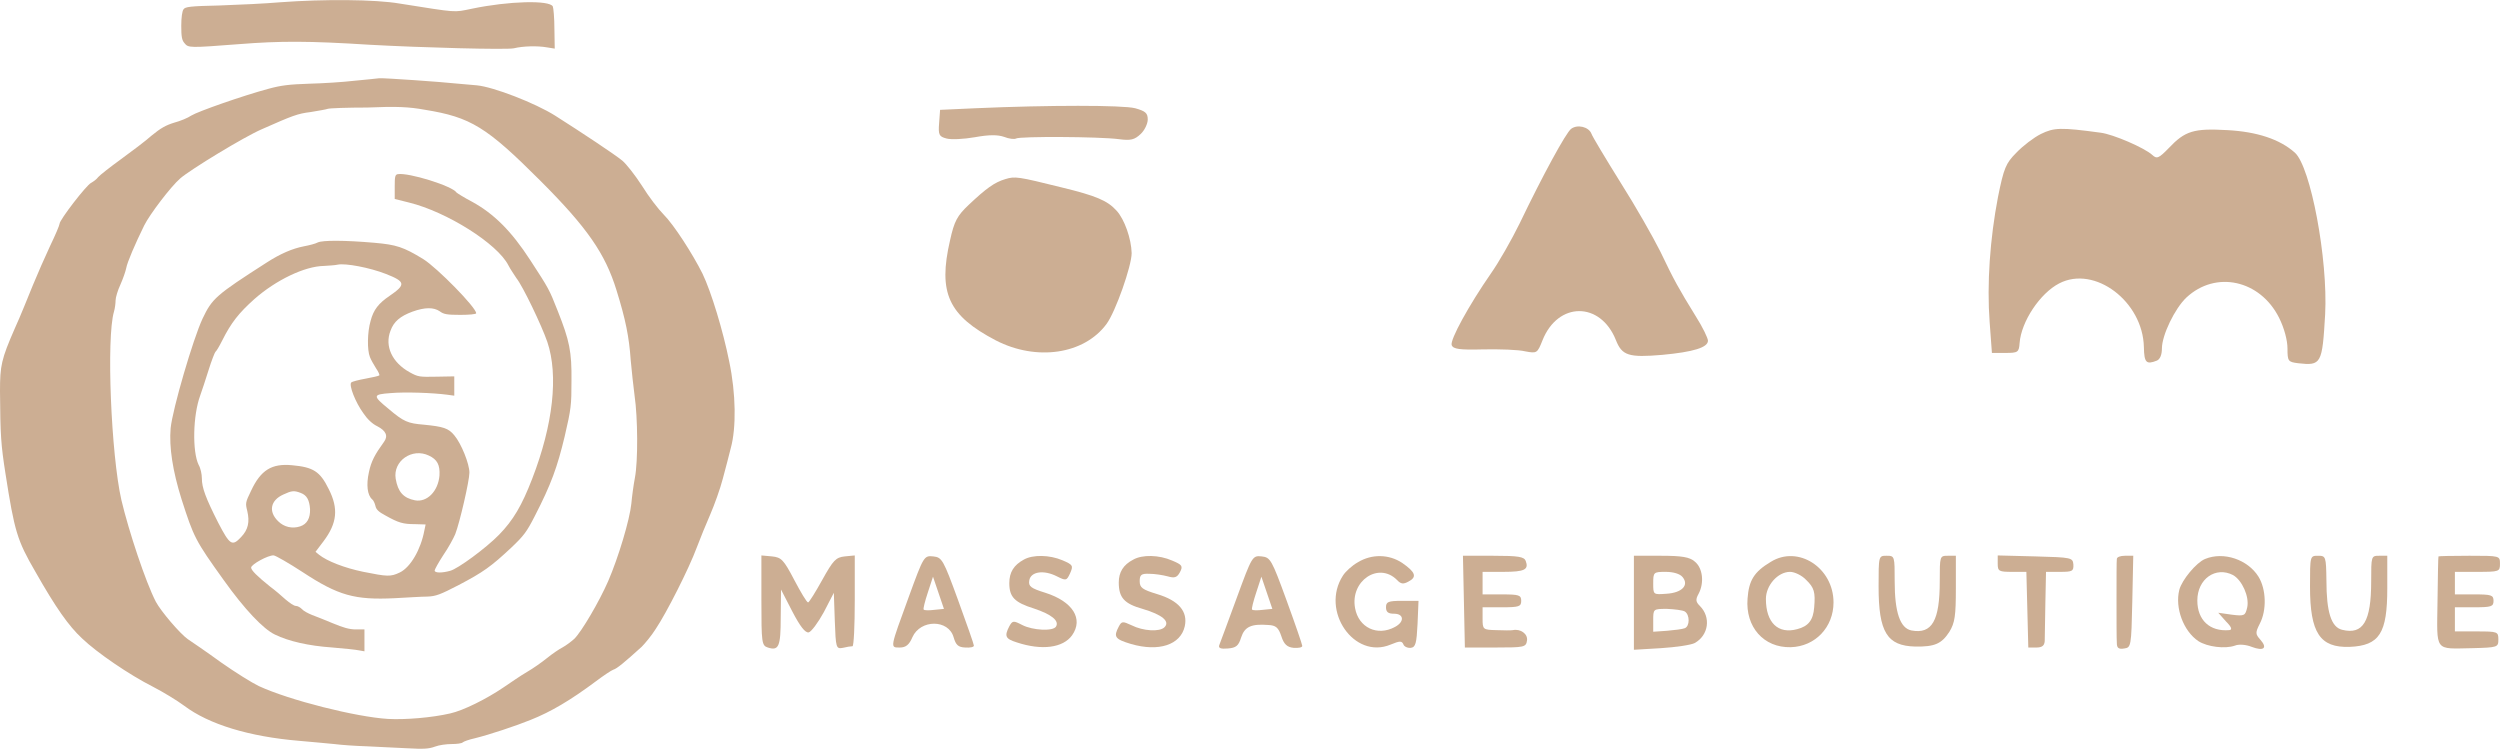 <?xml version="1.0" encoding="utf-8"?>
<!-- Generator: Adobe Illustrator 26.0.1, SVG Export Plug-In . SVG Version: 6.00 Build 0)  -->
<svg version="1.1" id="Calque_1" xmlns="http://www.w3.org/2000/svg" xmlns:xlink="http://www.w3.org/1999/xlink" x="0px" y="0px"
	 width="776.5px" height="232.5px" viewBox="0 0 776.5 232.5" style="enable-background:new 0 0 776.5 232.5;" xml:space="preserve"
	>
<style type="text/css">
	.st0{fill:#CCAE93;}
</style>
<g transform="translate(0,1200) scale(0.1,-0.1)">
	<path class="st0" d="M3029.9,11663.8l-110-5l-3-41c-3-37,0-42,23-48c14-4,54-2,88,4c44,8,71,8,91,1c15-6,32-8,37-5
		c12,7,257,6,319-2c37-5,49-2,68,16c12,11,22,32,22,45c0,20-7,26-39,35C3486.9,11673.8,3256.9,11673.8,3029.9,11663.8z"/>
	<path class="st0" d="M4879.9,11599.8c-16-12-88-144-160-294c-25-51-65-121-89-155c-68-98-128-207-122-223c5-12,24-15,98-13
		c51,1,110-1,130-6c37-7,38-6,54,34c48,121,180,121,228,1c19-48,39-55,144-46c97,9,142,23,142,44c0,8-17,43-38,76
		c-53,86-67,111-110,201c-22,44-77,141-124,215c-46,74-87,142-90,151C4934.9,11605.8,4899.9,11614.8,4879.9,11599.8z"/>
	<path class="st0" d="M6338.9,11583.8c-22-11-56-37-76-58c-33-33-39-48-57-137c-25-130-35-271-26-390l7-95h42c39,0,42,2,44,31
		c5,66,63,154,123,185c110,57,260-56,263-198c1-48,7-55,40-42c10,4,16,18,16,38c0,41,40,124,76,158c91,85,229,55,288-63
		c16-32,26-70,26-95c0-40,2-42,33-46c72-8,75-3,84,152c9,171-45,458-94,502c-47,42-118,65-209,70c-105,6-132-2-183-56
		c-31-32-37-34-51-21c-24,22-121,64-160,69C6399.9,11604.8,6379.9,11603.8,6338.9,11583.8z"/>
	<path class="st0" d="M3122.9,11443.8c-34-10-60-29-114-80c-36-34-45-51-58-110c-38-164-5-234,142-311c126-65,274-44,344,51
		c28,38,78,180,78,220c-1,44-22,105-47,132c-28,31-63,46-170,72C3160.9,11451.8,3152.9,11452.8,3122.9,11443.8z"/>
	<path class="st0" d="M2364.9,10134.8c0-131,1-140,20-146c34-11,40,3,40,93l1,87l35-68c24-46,40-67,51-65c8,2,29,30,47,63l31,60
		l3-87c3-84,4-88,25-84c12,3,25,5,30,5c4,1,7,64,7,142v140l-31-3c-28-3-36-12-70-73c-21-38-41-70-44-70c-4,0-23,32-43,70
		c-33,63-40,70-69,73l-33,3V10134.8z"/>
	<path class="st0" d="M2822.9,10146.8c-59-162-59-158-28-158c18,0,29,8,39,32c25,56,112,56,128,0c7-24,14-31,36-32c15-1,27,1,27,6
		c0,4-22,67-49,141c-46,126-50,133-77,136C2869.9,10274.8,2868.9,10272.8,2822.9,10146.8z M2901.9,10105.8c-16-2-31-2-33,1
		c-2,2,4,26,13,53l16,49l17-50l17-50L2901.9,10105.8z"/>
	<path class="st0" d="M3179.9,10261.8c-31-17-45-39-45-73c0-43,16-60,77-79c54-18,79-38,68-56c-9-15-72-12-105,5c-27,14-30,14-40-4
		c-16-31-12-39,23-50c78-26,144-17,172,22c36,51,2,105-83,132c-45,14-53,20-50,38c4,28,45,34,86,13c28-14,30-14,41,10
		c10,23,9,26-24,40C3259.9,10276.8,3207.9,10277.8,3179.9,10261.8z"/>
	<path class="st0" d="M3519.9,10261.8c-31-16-45-39-45-71c0-47,17-66,74-82c61-18,86-39,68-57c-15-15-66-12-102,6c-28,13-31,13-40-4
		c-17-32-12-39,38-54c86-25,154-3,167,55c10,46-19,80-86,100c-46,14-54,20-54,40s5,24,30,23c17,0,42-4,57-8c21-6,29-4,38,13
		c10,19,7,23-24,36C3599.9,10276.8,3547.9,10277.8,3519.9,10261.8z"/>
	<path class="st0" d="M3840.9,10141.8c-27-73-51-139-54-146c-3-9,5-12,27-10c25,2,33,8,41,34c11,34,32,43,84,39c24-1,32-8,41-35
		c8-25,18-34,38-36c15-1,27,1,27,6c0,4-22,68-49,142c-46,126-50,133-77,136C3889.9,10274.8,3888.9,10272.8,3840.9,10141.8z
		 M3921.9,10105.8c-16-2-31-2-33,1c-2,2,4,26,13,53l16,49l17-50l17-50L3921.9,10105.8z"/>
	<path class="st0" d="M4217.9,10253.8c-18-10-39-29-47-42c-70-109,35-261,148-214c29,12,35,12,40,1c2-7,13-12,23-11
		c15,2,18,14,21,74l3,72h-51c-43,0-50-3-50-20c0-15,7-20,25-20c31,0,33-25,3-41c-55-30-113-2-124,58c-16,85,73,145,130,88
		c12-13,20-14,36-5c27,14,22,29-20,58C4313.9,10278.8,4260.9,10279.8,4217.9,10253.8z"/>
	<path class="st0" d="M4546.9,10131.8l3-143h95c90,0,95,1,98,22c3,20-20,37-44,32c-5-1-28-1-51,0c-42,1-43,2-43,36v35h60
		c53,0,60,2,60,20s-7,20-60,20h-60v35v35h64c67,0,80,7,70,34c-5,13-23,16-100,16h-95L4546.9,10131.8z"/>
	<path class="st0" d="M5074.9,10127.8v-146l84,5c47,3,94,10,105,16c43,24,51,80,16,115c-13,13-14,20-4,38c18,34,13,80-12,100
		c-16,14-40,18-105,18h-84V10127.8z M5225.9,10207.8c21-25-1-49-50-52c-41-3-41-3-41,32s1,36,39,36
		C5196.9,10223.8,5217.9,10217.8,5225.9,10207.8z M5232.9,10100.8c16-10,16-46,0-52c-7-3-32-6-55-8l-43-3v35c0,36,0,36,43,36
		C5200.9,10107.8,5225.9,10104.8,5232.9,10100.8z"/>
	<path class="st0" d="M5499.9,10254.8c-52-31-68-58-72-114c-7-88,50-153,134-151c76,2,133,62,133,139
		C5694.9,10236.8,5584.9,10307.8,5499.9,10254.8z M5609.9,10198.8c25-24,29-38,25-85c-3-40-18-59-53-68c-59-16-97,20-97,94
		c0,42,37,84,75,84C5573.9,10223.8,5596.9,10212.8,5609.9,10198.8z"/>
	<path class="st0" d="M5834.9,10177.8c0-141,26-184,114-186c61-1,82,9,106,46c17,28,20,50,20,135v101h-25c-25,0-25-1-25-79
		c0-123-24-165-88-153c-35,7-52,56-52,152c0,79,0,80-25,80S5834.9,10273.8,5834.9,10177.8z"/>
	<path class="st0" d="M6204.9,10248.8c0-23,4-25,45-25h44l3-117l3-118h25c18,0,25,6,26,20c0,11,1,64,2,118l2,97h43c39,0,43,2,42,23
		c-2,21-5,22-118,25l-117,3V10248.8z"/>
	<path class="st0" d="M6574.9,10263.8c-1-5-1-62-1-125s0-124,1-136c0-15,5-20,23-17c21,3,22,6,25,146l3,142h-26
		C6585.9,10273.8,6574.9,10269.8,6574.9,10263.8z"/>
	<path class="st0" d="M6848.9,10263.8c-27-11-72-65-80-96c-14-56,13-128,59-159c28-18,83-25,114-14c12,5,35,3,52-4c37-14,50-4,27,22
		c-16,18-16,22-2,50c22,42,20,107-4,146C6981.9,10261.8,6906.9,10287.8,6848.9,10263.8z M6935.9,10213.8c28-16,51-67,44-100
		c-6-26-8-28-48-23l-42,6l24-27c18-18,20-26,10-27c-60-5-99,31-99,92C6824.9,10201.8,6881.9,10241.8,6935.9,10213.8z"/>
	<path class="st0" d="M7174.9,10177.8c0-144,31-190,123-187c93,4,117,42,117,182v101h-25c-25,0-25-1-25-80c0-124-25-166-90-150
		c-34,8-49,55-49,153c-1,75-2,77-26,77C7174.9,10273.8,7174.9,10273.8,7174.9,10177.8z"/>
	<path class="st0" d="M7573.9,10271.8c-1-2-2-65-3-140c-2-159-11-147,109-145c78,2,80,3,80,27s-2,25-67,25h-68v38v37h60
		c53,0,60,2,60,20s-7,20-60,20h-60v35v35h70c68,0,70,1,70,25c0,25,0,25-95,25C7617.9,10273.8,7573.9,10272.8,7573.9,10271.8z"/>
</g>
<g>
	<path class="st0" d="M87.1,0.7c-4.6,0.4-13,0.8-18.9,1C59.1,1.9,57.5,2.1,57,2.9c-0.4,0.5-0.7,2.5-0.7,5.1c0,3.4,0.2,4.5,1,5.4
		c1.2,1.5,1.5,1.5,17.1,0.3c12.7-1,21.4-1,40.4,0.2c16.1,0.9,42.6,1.6,44.8,1.1c2.9-0.7,7.3-0.8,10.2-0.3l2.5,0.4L172.2,9
		c0-3.4-0.3-6.6-0.5-7c-1-2-13.6-1.7-25.1,0.7c-5.9,1.2-4.1,1.3-22.5-1.6C116.5-0.2,100.6-0.3,87.1,0.7z"/>
	<path class="st0" d="M109.9,25.1c-3.4,0.4-9.7,0.8-13.9,0.9c-6.1,0.2-8.7,0.5-12.7,1.6c-7.8,2.1-21.8,7-23.9,8.3
		c-1,0.7-3.4,1.7-5.3,2.2c-2.6,0.8-4.2,1.7-7,4c-1.9,1.7-6.3,5-9.6,7.4s-6.5,4.9-7,5.5c-0.5,0.7-1.5,1.4-2.2,1.8
		c-1.4,0.6-9.8,11.5-9.8,12.7c0,0.4-1.3,3.5-2.9,6.8c-1.6,3.4-4,8.9-5.4,12.3S6.4,98.1,4.6,102C0.4,111.6,0,113.6,0,121.5
		c0.1,13.9,0.3,16.6,1.7,25.6c2.8,17.9,3.6,20.7,9.3,30.5c6.3,11.1,10.3,16.8,14.5,20.7c4.7,4.5,14.7,11.3,22,15
		c3.1,1.6,7.4,4.2,9.7,5.9c7.7,5.8,20.2,9.6,35.7,10.9c3.7,0.3,8.6,0.8,10.9,1c2.3,0.3,6.8,0.6,10.1,0.7c3.3,0.2,8.8,0.4,12.4,0.6
		c5.3,0.3,6.9,0.2,8.8-0.5c1.3-0.5,3.6-0.8,5.2-0.8c1.6,0,3.1-0.2,3.4-0.5c0.3-0.3,2-0.9,3.8-1.3c4.5-1.1,12.9-3.9,17.3-5.7
		c6.3-2.5,12.4-6.1,20.3-12c2.4-1.8,4.8-3.4,5.4-3.6c1.1-0.3,3.5-2.3,8.8-7.1c1-1,3.1-3.5,4.4-5.6c3.3-4.9,10.3-18.7,12.7-25.2
		c1-2.7,2.9-7.3,4.2-10.3s3.1-8,3.9-11.1c0.8-3.1,2-7.4,2.5-9.6c1.7-6.2,1.6-16.8-0.5-26.8c-1.9-9.5-5.6-21.7-8.3-27.3
		c-3.1-6.2-8.9-15.2-12.1-18.4c-1.6-1.6-4.6-5.5-6.7-8.9c-2.2-3.4-4.9-6.8-6.1-7.8c-2.3-1.9-12.7-8.8-20.9-14
		c-6.2-3.9-19.1-8.9-24.3-9.4c-2-0.2-4.6-0.4-5.7-0.5c-5.7-0.6-23-1.8-24.6-1.7C116.9,24.4,113.3,24.8,109.9,25.1z M132,34.1
		c14.2,2.3,19.1,5.3,35.8,22c14.6,14.6,20.2,22.7,23.7,34.1c2.8,9,3.9,14.4,4.4,21.7c0.3,3.1,0.8,8.1,1.2,11
		c1,6.8,1.1,20.3,0.1,25.5c-0.4,2.1-0.9,5.7-1.1,8c-0.5,5-4,16.7-7.2,24.1c-2.8,6.4-8.2,15.6-10.5,17.9c-1,0.9-2.6,2.1-3.7,2.7
		c-1,0.5-3.2,2-4.8,3.3s-4.3,3.2-6.2,4.3s-5.1,3.3-7.3,4.8c-5.3,3.6-12.5,7.2-16.6,8.1c-5.6,1.3-13.9,2-19.3,1.7
		c-9.9-0.6-30.6-5.8-40.1-10.2c-2.1-1-7.4-4.3-11.8-7.4c-4.4-3.2-9.1-6.4-10.3-7.2c-2.4-1.7-8.3-8.6-9.9-11.6
		c-3.2-6.2-8.4-21.9-10.7-31.6c-3.2-14.1-4.7-50.4-2.3-58.5c0.3-1,0.5-2.6,0.5-3.5s0.7-3.2,1.5-4.9c0.8-1.8,1.6-4.1,1.8-5.1
		c0.3-1.8,2.8-7.6,5.6-13.3C46.5,66.6,53,58,56,55.4c3.1-2.7,19.8-12.9,25.4-15.3c9.5-4.2,11-4.8,15.1-5.3c2.4-0.4,4.8-0.8,5.3-1
		c0.6-0.2,6.1-0.4,12.3-0.4C123.2,33,127.1,33.2,132,34.1z"/>
	<path class="st0" d="M123.5,54.1c-0.8,0.2-0.9,0.8-0.9,3.9v3.8l4.4,1.1c11.8,2.9,27.5,12.8,30.9,19.5c0.6,1.2,1.8,2.9,2.5,4
		c2,2.5,7.8,14.6,9.6,19.8c3.5,10.4,1.8,25.7-4.7,42.5c-3.2,8.3-5.9,12.9-10.3,17.4c-4,4.1-12.8,10.6-15.2,11.2
		c-2.5,0.7-4.8,0.7-4.8-0.1c0-0.3,1.2-2.5,2.7-4.8c1.6-2.3,3.2-5.3,3.7-6.5c1.4-3.6,4.4-16.6,4.4-19.1c0-2.7-2.5-9-4.7-11.6
		c-1.8-2.2-3.4-2.7-9.5-3.3c-4.9-0.4-6.2-0.9-10.9-4.9c-5-4.1-5-4.5,0.6-4.9c4.4-0.4,13.1-0.1,17.6,0.5l2.2,0.3V120v-3.1l-5.5,0.1
		c-5.3,0.1-5.7,0.1-8.4-1.4c-5.4-3-7.8-8.1-5.9-12.9c1-2.8,3-4.5,6.8-5.9c3.9-1.4,6.6-1.4,8.5-0.1c1.2,0.9,2.2,1.1,6.4,1.1
		c2.7,0,4.9-0.2,4.9-0.5c0-1.8-12.1-14.1-16.4-16.8c-6.2-3.8-8.4-4.5-15.3-5.1c-9.2-0.8-16-0.8-17.5-0.1c-0.7,0.4-2.7,0.9-4.3,1.2
		c-3.6,0.7-7.3,2.3-11.5,5C67,91.7,65.9,92.7,62.9,99c-2.9,6.2-9.3,28-9.9,34c-0.5,5.8,0.6,13.2,3.4,22.1
		c3.8,11.8,4.2,12.7,13.1,25.1c6.5,9.1,12.3,15.2,15.9,16.9c4.3,2.1,10.5,3.5,17.7,4c3.7,0.3,7.5,0.7,8.4,0.9l1.7,0.3v-3.4v-3.4
		h-2.7c-2,0-4-0.6-7.1-1.9c-2.4-1-5.4-2.2-6.5-2.6c-1.2-0.5-2.6-1.2-3.1-1.8c-0.5-0.5-1.3-1-1.9-1s-1.9-0.9-3.2-2
		c-1.2-1.1-3.3-2.9-4.8-4c-4-3.2-5.9-5.1-5.9-5.9c0-1,5.3-3.9,7-3.8c0.7,0.1,4.7,2.4,9,5.2c11.1,7.3,16.2,8.7,28.6,8.1
		c3.8-0.2,8.4-0.5,10.1-0.5c2.7-0.1,4-0.6,9.8-3.6c7.6-4,10-5.7,16.3-11.6c3.9-3.7,4.8-4.9,7.3-9.8c5.1-9.9,7-15.2,9.3-24.8
		c2-8.6,2.1-9.7,2.1-17.2c0.1-9.1-0.6-12.5-4.3-21.8c-2.6-6.6-2.7-6.8-8.5-15.7c-5.9-9.1-11.3-14.4-18-18.1
		c-2.5-1.3-4.7-2.7-4.9-2.9C140.6,57.8,126.8,53.5,123.5,54.1z M119.9,85.1c6.1,2.4,6.2,3.3,1.1,6.8c-3.4,2.3-5,4.3-5.9,7.8
		c-1,3.4-1.1,9-0.2,11.2c0.3,0.8,1.2,2.4,1.9,3.5c0.7,1,1.2,2.1,1,2.2c-0.2,0.2-2.1,0.6-4.2,1c-2.2,0.4-4.2,0.9-4.5,1.2
		c-0.8,0.8,1.3,6.2,3.8,9.6c1.2,1.8,2.8,3.3,4.3,4c2.7,1.4,3.4,3,2.1,4.8c-2.9,4-4,6.1-4.7,9.4c-0.9,4-0.5,7.2,1,8.5
		c0.4,0.3,0.8,1.2,1,2c0.2,1.1,1,1.9,3.1,3c4.1,2.3,5.5,2.7,9.2,2.7l3.3,0.1l-0.4,1.9c-1.1,5.9-4.3,11.4-7.6,13
		c-2.9,1.4-3.9,1.3-11.4-0.2c-5.8-1.2-11.2-3.3-13.7-5.3l-1.1-0.9l2.5-3.3c4.2-5.6,4.7-10.1,1.6-16.2c-2.7-5.5-4.8-6.8-11.4-7.4
		c-6.3-0.6-9.7,1.5-12.7,7.9c-1.8,3.7-1.8,3.9-1.2,6.3c0.8,3.4,0.3,5.8-1.9,8.1c-2.8,3-3.5,2.5-7.1-4.4c-3.9-7.7-5.1-10.9-5.1-13.8
		c0-1.3-0.4-3.2-1-4.2c-2-4.1-1.8-15.4,0.5-21.6c0.5-1.4,1.7-5,2.6-7.9c0.9-2.9,1.9-5.4,2.1-5.6c0.3-0.2,1.2-1.7,2.1-3.5
		c2.8-5.6,5.2-8.6,10-12.9c6.7-5.9,15.6-10.2,21.6-10.3c1.5-0.1,3.5-0.2,4.3-0.4C107.3,81.7,114.8,83.1,119.9,85.1z M133.2,141.5
		c2.6,1.2,3.5,2.9,3.3,6.2c-0.4,4.9-3.9,8.4-7.6,7.7c-3.6-0.7-5.3-2.6-6-6.7C122,143.2,128,139,133.2,141.5z M93.4,153.1
		c1.9,0.7,2.7,2.2,2.9,5c0.1,2.8-0.9,4.7-3.1,5.4c-2.4,0.8-5,0.2-6.8-1.6c-3.1-3-2.4-6.5,1.6-8.3C90.6,152.4,91.3,152.3,93.4,153.1z
		"/>
</g>
</svg>

